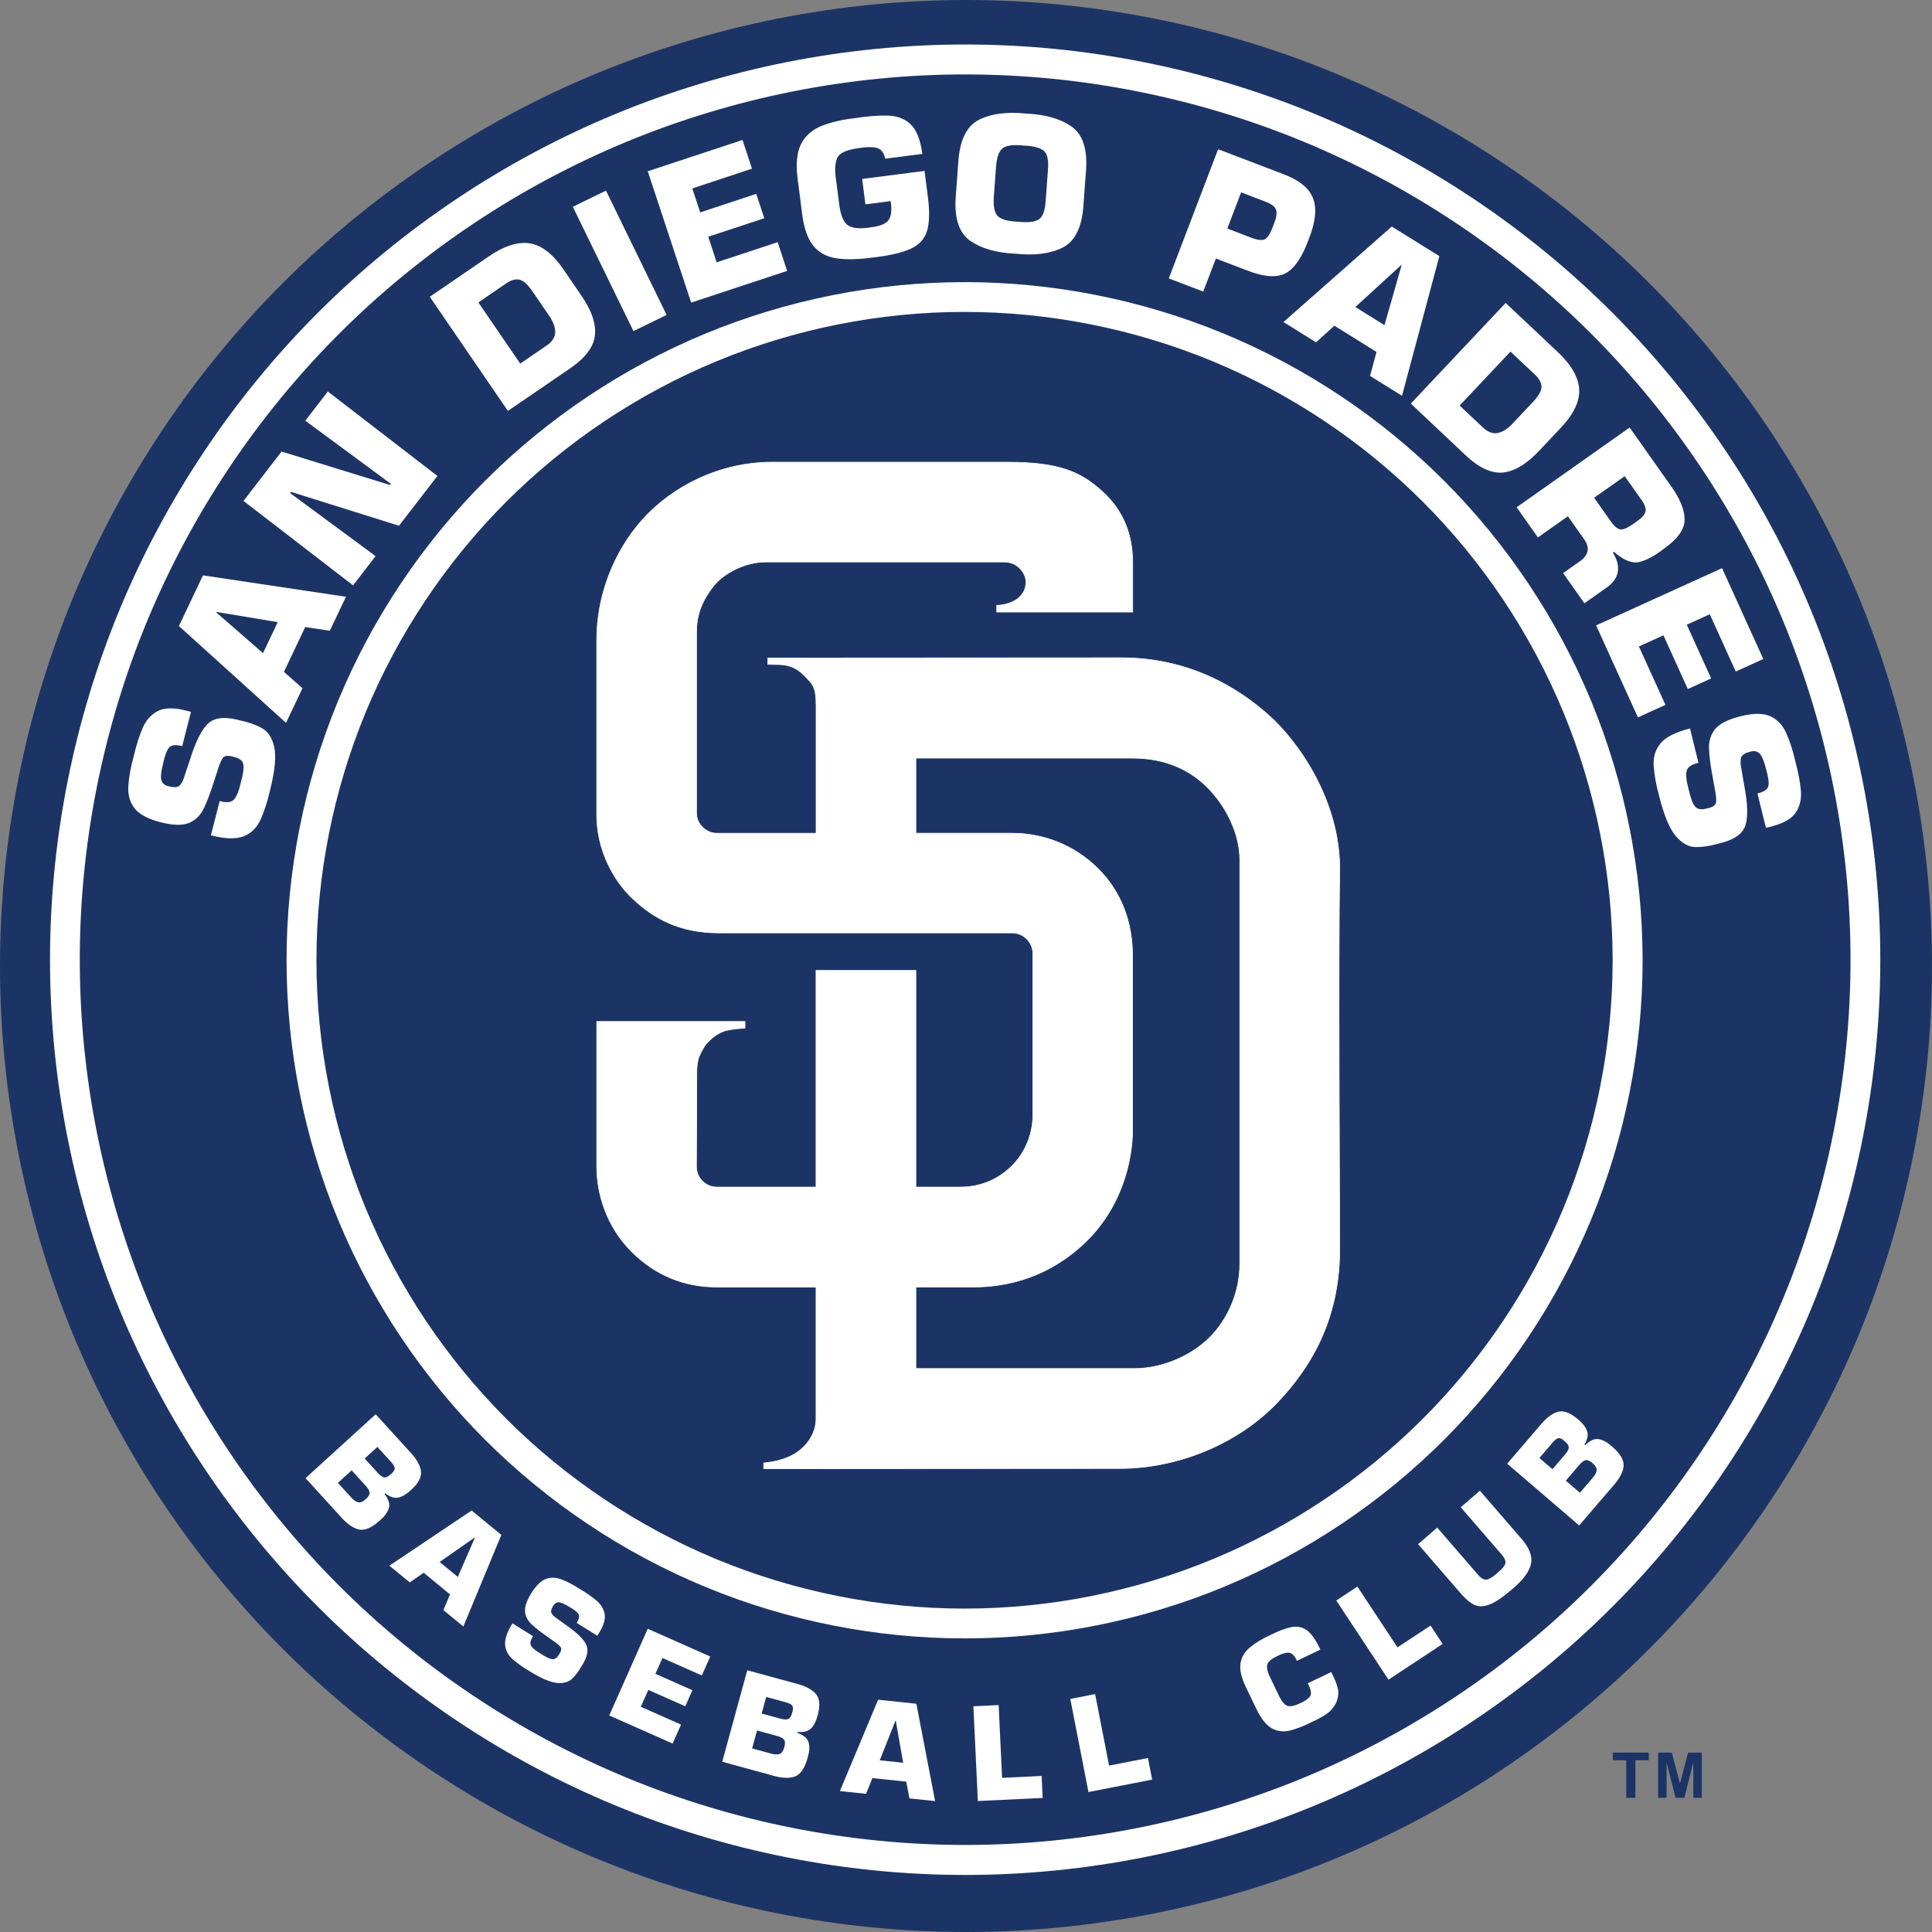 <?xml version="1.0" encoding="utf-8"?>
<!-- Generator: Adobe Illustrator 15.1.0, SVG Export Plug-In . SVG Version: 6.00 Build 0)  -->
<!DOCTYPE svg PUBLIC "-//W3C//DTD SVG 1.1//EN" "http://www.w3.org/Graphics/SVG/1.1/DTD/svg11.dtd">
<svg version="1.1" id="Слой_1" xmlns="http://www.w3.org/2000/svg" xmlns:xlink="http://www.w3.org/1999/xlink" x="0px" y="0px"
	 width="480.005px" height="480.004px" viewBox="0 0 480.005 480.004" enable-background="new 0 0 480.005 480.004"
	 xml:space="preserve">
<rect x="0" y="0" width="480.005" height="480.004" fill="#808080" stroke="none"/>
<g>
	<defs>
		<rect id="SVGID_1_" width="480.005" height="480.004"/>
	</defs>
	<clipPath id="SVGID_2_">
		<use xlink:href="#SVGID_1_"  overflow="visible"/>
	</clipPath>
	<path clip-path="url(#SVGID_2_)" fill="#1C3465" d="M480.005,240.003c0,31.413-6.246,62.821-18.269,91.845
		c-12.021,29.024-29.809,55.648-52.025,77.859c-22.211,22.217-48.835,40.006-77.859,52.028
		c-29.023,12.022-60.432,18.269-91.85,18.269c-31.414,0-62.816-6.246-91.84-18.269c-29.029-12.022-55.648-29.812-77.865-52.028
		c-22.216-22.211-40.005-48.835-52.026-77.859C6.247,302.824,0,271.416,0,240.003c0-31.419,6.247-62.821,18.271-91.845
		c12.021-29.024,29.81-55.648,52.026-77.865c22.217-22.216,48.836-40.004,77.865-52.026c29.024-12.022,60.426-18.268,91.84-18.268
		c31.418,0,62.826,6.246,91.85,18.268c29.024,12.022,55.648,29.81,77.859,52.026c22.217,22.217,40.004,48.841,52.025,77.865
		C473.759,177.182,480.005,208.584,480.005,240.003"/>
	<polygon clip-path="url(#SVGID_2_)" fill="#1C3465" points="404.038,446.675 404.038,437.33 400.7,437.33 400.7,435.431 
		409.641,435.431 409.641,437.33 406.308,437.33 406.308,446.675 	"/>
	<polygon clip-path="url(#SVGID_2_)" fill="#1C3465" points="411.953,446.675 411.953,435.431 415.351,435.431 417.391,443.099 
		419.409,435.431 422.813,435.431 422.813,446.675 420.708,446.675 420.708,437.82 418.471,446.675 416.289,446.675 414.063,437.82 
		414.063,446.675 	"/>
	<path clip-path="url(#SVGID_2_)" fill="#FFFFFF" d="M239.658,70.097c-22.064,0-44.112,4.38-64.49,12.829
		c-20.384,8.444-39.061,20.93-54.655,36.53c-15.601,15.6-28.075,34.288-36.514,54.666c-8.438,20.379-12.807,42.404-12.802,64.458
		c0,22.053,4.364,44.078,12.802,64.457c8.439,20.378,20.913,39.065,36.514,54.666c15.594,15.6,34.271,28.091,54.655,36.535
		c20.378,8.443,42.426,12.823,64.49,12.823s44.095-4.38,64.479-12.823l0.109-0.055c20.341-8.443,38.979-20.912,54.546-36.485
		c15.595-15.602,28.075-34.288,36.508-54.667c8.438-20.378,12.808-42.404,12.802-64.457c0-22.053-4.363-44.079-12.802-64.457
		c-8.433-20.379-20.913-39.066-36.508-54.666c-15.601-15.601-34.276-28.086-54.655-36.53l-0.207-0.082
		c-20.324-8.389-42.284-12.747-64.272-12.747V70.097z M239.658,77.499c21.071,0,42.153,4.195,61.621,12.262
		c19.474,8.067,37.337,20.008,52.239,34.915c14.896,14.908,26.837,32.782,34.894,52.255c8.066,19.473,12.251,40.566,12.245,61.643
		c0,21.082-4.179,42.17-12.245,61.647c-8.057,19.474-20.003,37.354-34.904,52.262c-14.902,14.901-32.767,26.848-52.239,34.915
		c-19.468,8.062-40.55,12.257-61.621,12.257c-21.077,0-42.159-4.195-61.626-12.257c-19.468-8.067-37.348-20.014-52.25-34.915
		l-0.142-0.153c-14.749-14.798-26.597-32.504-34.631-51.797l-0.131-0.312c-8.062-19.478-12.251-40.565-12.246-61.647
		c0-21.077,4.184-42.17,12.246-61.643c8.062-19.478,20.007-37.358,34.904-52.26c14.902-14.908,32.782-26.848,52.25-34.915
		c19.467-8.068,40.549-12.262,61.626-12.262L239.658,77.499z"/>
	<path clip-path="url(#SVGID_2_)" fill="#FFFFFF" d="M239.799,11.056c-29.766,0-59.51,5.919-87.012,17.308
		c-27.497,11.395-52.708,28.238-73.763,49.293c-21.049,21.05-37.899,46.256-49.291,73.763
		c-11.392,27.502-17.305,57.246-17.305,87.018c0,29.771,5.913,59.526,17.305,87.034c11.392,27.502,28.242,52.713,49.291,73.763
		c21.055,21.05,46.266,37.894,73.763,49.286c27.502,11.394,57.246,17.31,87.012,17.31c29.766,0,59.5-5.916,86.997-17.31
		c27.426-11.359,52.576-28.144,73.588-49.111l0.175-0.175c21.049-21.05,37.904-46.261,49.293-73.763
		c11.395-27.508,17.308-57.263,17.308-87.034c0-29.772-5.913-59.516-17.308-87.018c-11.389-27.507-28.244-52.713-49.293-73.763
		c-21.05-21.055-46.261-37.898-73.763-49.293C299.299,16.975,269.565,11.056,239.799,11.056z M239.799,18.491
		c28.791,0,57.59,5.738,84.187,16.757c26.596,11.018,50.995,27.322,71.353,47.673c20.351,20.357,36.666,44.772,47.684,71.368
		c11.013,26.592,16.74,55.365,16.74,84.149c0,28.778-5.728,57.568-16.74,84.159l-0.071,0.164
		c-11.013,26.531-27.3,50.891-47.612,71.205c-20.357,20.356-44.757,36.655-71.353,47.672
		c-26.597,11.019-55.396,16.743-84.187,16.743c-28.79,0-57.584-5.725-84.181-16.743c-26.602-11.017-51.012-27.315-71.369-47.672
		c-20.356-20.357-36.671-44.772-47.684-71.369c-11.014-26.591-16.744-55.381-16.744-84.159c0-28.741,5.708-57.47,16.69-84.029
		l0.055-0.12c11.012-26.596,27.327-51.011,47.683-71.368c20.357-20.351,44.767-36.655,71.369-47.673
		C182.215,24.229,211.009,18.491,239.799,18.491z"/>
	<path clip-path="url(#SVGID_2_)" fill="#FFFFFF" d="M191.919,114.819c-13.277,0-24.95,6.137-32.204,14.177
		c-7.255,8.04-11.466,19.042-11.466,29.962v43.495c0,8.417,3.917,16.162,9.044,20.924c5.133,4.762,11.4,8.4,21.398,8.406h72.891
		c1.429,0,2.836,0.714,3.714,1.712c0.878,0.999,1.304,2.188,1.304,3.257v40.49c0,4.341-1.811,8.618-4.304,11.471
		c-2.493,2.858-6.944,6.213-13.696,6.213h-11.046v-53.82h-24.819v53.82H178.13c-1.577,0-2.744-0.616-3.677-1.55
		c-0.932-0.932-1.423-2.273-1.423-3.551c0-1.652,0.092-23.624,0.092-23.624s0-2.547,0.671-3.938
		c0.557-1.151,1.129-2.341,2.002-3.273c1.069-1.14,2.373-2.121,3.818-2.705c1.713-0.692,5.488-0.84,5.488-0.84v-1.653h-36.846
		v36.033c0,6.884,2.487,14.951,8.585,21.066c6.099,6.114,13.337,8.875,21.295,8.875h24.606v32.673c0,2.416-0.971,4.991-3.164,7.129
		c-2.192,2.144-4.925,2.962-6.158,3.273c-1.227,0.311-1.478,0.359-3.676,0.648v1.407l88.485-0.054
		c14.521,0,29.559-6.202,39.42-16.691c7.643-8.133,15.208-19.899,15.208-37.768c0-9.634-0.393-73.758,0-93.563
		c0.354-18.017-10.626-32.848-17.574-39.066c-6.944-6.224-19.113-14.33-36.655-14.33c-9.181,0-87.885,0.055-87.885,0.055v1.571
		c0,0,2.023,0.071,2.722,0.054c3.043,0.055,4.909,1.179,6.605,2.99c1.697,1.805,2.689,2.389,2.689,7.118v31.811h-24.606
		c-1.707,0-2.967-0.769-3.872-1.8c-0.9-1.031-1.228-2.051-1.228-3.534v-44.521c0-4.816,1.593-8.106,4.059-11.351
		c2.46-3.24,7.767-6.191,13.167-6.191h59.063c1.543,0,2.858,0.409,3.96,1.533c1.107,1.118,1.576,2.192,1.576,3.431
		c0,1.238-0.256,2.814-2.258,4.32c-2.27,1.532-4.986,1.489-4.986,1.489v1.663h33.786v-12.251c0-6.812-2.192-12.856-7.565-17.722
		c-5.367-4.865-10.702-7.265-23.64-7.265h-58.272L191.919,114.819z M227.554,188.354h53.843c8.04,0,14.477,2.853,19.185,7.893
		c4.712,5.045,7.444,11.651,7.444,17.329v100.447c0,6.917-2.901,13.757-7.608,18.388c-4.707,4.625-11.864,7.604-18.514,7.604h-54.35
		v-20.253h14.346c8.651,0,18.852-2.559,27.765-11.139c8.918-8.586,11.732-19.991,11.732-28.129v-42.83
		c0-8.771-2.913-16.239-8.668-21.933c-5.754-5.695-13.353-8.717-21.321-8.717h-23.854V188.354z"/>
	<path clip-path="url(#SVGID_2_)" fill="none" stroke="#FFFFFF" stroke-width="0.16" d="M191.919,114.819
		c-13.277,0-24.95,6.137-32.204,14.177c-7.255,8.04-11.466,19.042-11.466,29.962v43.495c0,8.417,3.917,16.162,9.044,20.924
		c5.133,4.762,11.4,8.4,21.398,8.406h72.891c1.429,0,2.836,0.714,3.714,1.712c0.878,0.999,1.304,2.188,1.304,3.257v40.49
		c0,4.341-1.811,8.618-4.304,11.471c-2.493,2.858-6.944,6.213-13.696,6.213h-11.046v-53.82h-24.819v53.82H178.13
		c-1.577,0-2.744-0.616-3.677-1.55c-0.932-0.932-1.423-2.273-1.423-3.551c0-1.652,0.092-23.624,0.092-23.624s0-2.547,0.671-3.938
		c0.557-1.151,1.129-2.341,2.002-3.273c1.069-1.14,2.373-2.121,3.818-2.705c1.713-0.692,5.488-0.84,5.488-0.84v-1.653h-36.846
		v36.033c0,6.884,2.487,14.951,8.585,21.066c6.099,6.114,13.337,8.875,21.295,8.875h24.606v32.673c0,2.416-0.971,4.991-3.164,7.129
		c-2.192,2.144-4.925,2.962-6.158,3.273c-1.227,0.311-1.478,0.359-3.676,0.648v1.407l88.485-0.054
		c14.521,0,29.559-6.202,39.42-16.691c7.643-8.133,15.208-19.899,15.208-37.768c0-9.634-0.393-73.758,0-93.563
		c0.354-18.017-10.626-32.848-17.574-39.066c-6.944-6.224-19.113-14.33-36.655-14.33c-9.181,0-87.885,0.055-87.885,0.055v1.571
		c0,0,2.023,0.071,2.722,0.054c3.043,0.055,4.909,1.179,6.605,2.99c1.697,1.805,2.689,2.389,2.689,7.118v31.811h-24.606
		c-1.707,0-2.967-0.769-3.872-1.8c-0.9-1.031-1.228-2.051-1.228-3.534v-44.521c0-4.816,1.593-8.106,4.059-11.351
		c2.46-3.24,7.767-6.191,13.167-6.191h59.063c1.543,0,2.858,0.409,3.96,1.533c1.107,1.118,1.576,2.192,1.576,3.431
		c0,1.238-0.256,2.814-2.258,4.32c-2.27,1.532-4.986,1.489-4.986,1.489v1.663h33.786v-12.251c0-6.812-2.192-12.856-7.565-17.722
		c-5.367-4.865-10.702-7.265-23.64-7.265h-58.272L191.919,114.819z M227.554,188.354h53.843c8.04,0,14.477,2.853,19.185,7.893
		c4.712,5.045,7.444,11.651,7.444,17.329v100.447c0,6.917-2.901,13.757-7.608,18.388c-4.707,4.625-11.864,7.604-18.514,7.604h-54.35
		v-20.253h14.346c8.651,0,18.852-2.559,27.765-11.139c8.918-8.586,11.732-19.991,11.732-28.129v-42.83
		c0-8.771-2.913-16.239-8.668-21.933c-5.754-5.695-13.353-8.717-21.321-8.717h-23.854V188.354z"/>
	<path clip-path="url(#SVGID_2_)" fill="#FFFFFF" d="M45.942,192.504c-0.333,1.173-0.742,2.029-1.222,2.564
		c-0.48,0.54-1.363,0.649-2.64,0.321c-0.954-0.152-1.593-0.599-1.914-1.341c-0.322-0.737-0.186-2.264,0.409-4.577
		c0.381-1.778,0.851-3.016,1.407-3.709c0.556-0.693,1.653-0.818,3.284-0.387l2.187-8.52l-1.375-0.355
		c-3.016-0.736-5.345-0.665-6.987,0.213c-1.635,0.883-2.869,2.302-3.694,4.254c-0.826,1.953-1.528,4.162-2.103,6.639
		c-0.797,2.896-1.269,5.443-1.412,7.642c-0.143,2.198,0.366,4.047,1.53,5.552c1.165,1.5,3.311,2.662,6.437,3.48
		c3.12,0.791,5.493,0.851,7.118,0.175c1.631-0.671,2.875-1.925,3.742-3.769c0.868-1.838,1.719-4.113,2.548-6.829l0.638-1.915
		c0.583-2.002,1.107-3.251,1.571-3.747c0.458-0.497,1.374-0.535,2.727-0.115c1.358,0.317,2.116,0.938,2.269,1.871
		c0.158,0.927-0.054,2.417-0.627,4.462c-0.491,2.149-1.075,3.573-1.746,4.271c-0.676,0.693-1.843,0.807-3.507,0.338l-2.187,8.52
		c3.578,0.906,6.305,0.971,8.187,0.213c1.877-0.764,3.268-2.149,4.173-4.167c0.911-2.013,1.691-4.451,2.356-7.309
		c1.195-4.801,1.539-8.351,1.026-10.664c-0.518-2.308-1.544-3.884-3.087-4.724c-1.55-0.835-3.262-1.451-5.155-1.838
		c-3.666-1.053-6.338-0.867-8.018,0.556c-1.68,1.424-3.251,4.517-4.724,9.279L45.942,192.504z"/>
	<path clip-path="url(#SVGID_2_)" fill="#FFFFFF" d="M75.833,155.789l6.104,0.922l4.015-8.444l-35.526-5.312l-5.973,12.583
		l26.607,24.061l4.091-8.608l-4.609-4.069L75.833,155.789 M69.004,154.573l-3.66,7.702l-11.657-10.162l0.055-0.082l15.278,2.542
		H69.004z"/>
	<polygon clip-path="url(#SVGID_2_)" fill="#FFFFFF" points="72.075,122.5 72.299,122.205 99.13,130.622 108.67,118.245 
		81.446,97.271 75.855,104.526 97.095,120.204 96.872,120.493 69.953,112.185 60.5,124.458 87.719,145.431 93.315,138.17 	"/>
	<path clip-path="url(#SVGID_2_)" fill="#FFFFFF" d="M126.185,102.094l15.393-10.528c3.9-2.651,5.979-5.449,6.246-8.383
		c0.267-2.941-0.949-6.322-3.66-10.151l-4.058-5.935c-2.706-3.998-5.564-6.213-8.575-6.649c-3.016-0.431-6.469,0.72-10.375,3.452
		l-14.373,9.83L126.185,102.094z M118.849,75.137l6.622-4.527c1.282-0.944,2.444-1.326,3.469-1.146
		c1.036,0.18,2.155,1.168,3.376,2.962l4.059,5.935c1.052,1.5,1.571,2.874,1.565,4.129c0,1.254-0.698,2.362-2.073,3.322l-6.616,4.527
		L118.849,75.137z"/>
	<polygon clip-path="url(#SVGID_2_)" fill="#FFFFFF" points="150.557,47.357 142.32,51.377 157.38,82.261 165.616,78.247 	"/>
	<polygon clip-path="url(#SVGID_2_)" fill="#FFFFFF" points="171.999,46.811 186.83,41.907 184.474,34.773 160.937,42.551 
		171.721,75.181 195.563,67.304 193.207,60.164 178.064,65.171 175.963,58.817 189.89,54.218 187.888,48.169 173.967,52.773 	"/>
	<path clip-path="url(#SVGID_2_)" fill="#FFFFFF" d="M229.158,38.236c-0.48-3.535-1.456-5.995-2.935-7.375
		c-1.472-1.374-3.365-2.089-5.667-2.138c-2.302-0.054-4.931,0.142-7.882,0.595c-3.354,0.376-6.196,1.031-8.531,1.958
		c-2.329,0.933-4.025,2.411-5.089,4.451c-1.058,2.034-1.353,4.909-0.895,8.618l1.135,8.815c0.469,3.638,1.424,6.305,2.869,8.013
		c1.446,1.702,3.409,2.716,5.886,3.038c2.481,0.327,5.509,0.234,9.076-0.267c4.026-0.469,7.091-1.195,9.202-2.166
		c2.106-0.971,3.453-2.498,4.042-4.576c0.589-2.073,0.622-5.002,0.098-8.788l-0.769-5.951l-15.497,1.991l0.813,6.317l6.273-0.807
		c0.344,2.301,0.142,3.905-0.595,4.811c-0.736,0.91-2.247,1.478-4.527,1.718c-2.335,0.398-4.107,0.262-5.318-0.409
		c-1.206-0.671-1.991-2.477-2.357-5.4l-0.709-5.542c-0.436-2.706-0.36-4.686,0.24-5.94c0.595-1.25,2.466-2.062,5.613-2.433
		c1.413-0.257,2.727-0.289,3.938-0.093c1.206,0.196,1.997,1.113,2.362,2.749L229.158,38.236z"/>
	<path clip-path="url(#SVGID_2_)" fill="#FFFFFF" d="M252.356,63.039c4.707,0.48,8.568,0,11.58-1.489
		c3.006-1.473,4.739-4.779,5.197-9.911l0.715-9.688c0.295-5.149-0.938-8.673-3.697-10.571c-2.761-1.898-6.508-2.951-11.237-3.163
		c-4.707-0.48-8.564,0-11.575,1.489c-3.011,1.472-4.745,4.778-5.203,9.916l-0.709,9.682c-0.3,5.149,0.932,8.673,3.692,10.571
		C243.885,61.773,247.627,62.826,252.356,63.039 M252.945,55.086c-2.346-0.082-3.977-0.502-4.894-1.255
		c-0.911-0.747-1.293-2.361-1.14-4.838l0.567-7.724c0.213-2.449,0.823-3.976,1.833-4.581c1.015-0.6,2.688-0.775,5.018-0.519
		c2.357,0.088,4.004,0.508,4.942,1.255s1.304,2.345,1.091,4.795l-0.567,7.718c-0.152,2.476-0.747,4.02-1.784,4.625
		C256.971,55.168,255.285,55.342,252.945,55.086"/>
	<path clip-path="url(#SVGID_2_)" fill="#FFFFFF" d="M298.943,72.448l3.143-8.22l7.577,2.896c4.342,1.724,7.631,1.958,9.851,0.704
		c2.22-1.26,4.129-4.141,5.733-8.635c1.63-4.146,1.946-7.473,0.954-9.982c-0.993-2.509-3.465-4.5-7.419-5.973l-16.14-6.164
		l-12.257,32.101L298.943,72.448z M304.928,56.782l3.431-8.989l5.864,2.242c1.636,0.589,2.574,1.303,2.825,2.138
		c0.251,0.829,0.055,2.051-0.622,3.654c-0.714,2.019-1.423,3.219-2.127,3.59c-0.698,0.37-1.871,0.24-3.507-0.393L304.928,56.782z"/>
	<path clip-path="url(#SVGID_2_)" fill="#FFFFFF" d="M341.992,87.437l-1.604,5.957l7.938,4.942l9.284-34.697l-11.826-7.359
		l-26.908,23.733l8.089,5.035l4.566-4.124L341.992,87.437z M343.972,80.788l-7.237-4.506l11.404-10.44l0.082,0.055l-4.249,14.896
		V80.788z"/>
	<path clip-path="url(#SVGID_2_)" fill="#FFFFFF" d="M350.513,100.272l13.564,12.791c3.427,3.24,6.601,4.68,9.529,4.314
		c2.924-0.365,5.973-2.28,9.131-5.738l4.938-5.236c3.321-3.497,4.882-6.759,4.664-9.797c-0.22-3.033-2.079-6.164-5.586-9.398
		l-12.672-11.94L350.513,100.272z M375.281,87.355l5.836,5.498c1.195,1.058,1.817,2.106,1.86,3.153
		c0.055,1.042-0.676,2.351-2.17,3.922l-4.938,5.236c-1.237,1.342-2.476,2.144-3.704,2.406c-1.227,0.262-2.453-0.18-3.687-1.315
		l-5.831-5.498L375.281,87.355z"/>
	<path clip-path="url(#SVGID_2_)" fill="#FFFFFF" d="M396.058,123.667l7.6-5.362l4.096,5.798c0.873,1.195,1.232,2.182,1.08,2.956
		c-0.158,0.77-0.862,1.582-2.111,2.428c-1.521,1.178-2.732,1.86-3.627,2.04c-0.895,0.174-1.877-0.507-2.946-2.062L396.058,123.667z
		 M376.809,126.034l5.286,7.489l7.451-5.258l4.091,5.798c0.774,1.129,1.014,2.16,0.725,3.093c-0.288,0.938-0.981,1.756-2.077,2.46
		l-3.929,2.776l5.286,7.49l5.651-3.993c1.582-1.14,2.465-2.455,2.667-3.944c0.202-1.489-0.218-3.027-1.254-4.62l0.3-0.213
		c2.405,2.117,4.511,2.951,6.311,2.509c1.806-0.441,3.834-1.543,6.088-3.3c3.408-2.405,5.121-4.811,5.138-7.222
		c0-2.41-1.141-5.22-3.458-8.432l-10.2-14.45L376.809,126.034z"/>
	<polygon clip-path="url(#SVGID_2_)" fill="#FFFFFF" points="424.793,152.615 431.251,166.841 438.091,163.731 427.842,141.16 
		396.554,155.375 406.94,178.234 413.78,175.125 407.186,160.61 413.278,157.84 419.338,171.192 425.137,168.559 419.077,155.206 	
		"/>
	<path clip-path="url(#SVGID_2_)" fill="#FFFFFF" d="M432.675,191.173c-0.256-1.195-0.3-2.138-0.131-2.842
		c0.169-0.698,0.896-1.211,2.171-1.527c0.916-0.317,1.691-0.224,2.324,0.278c0.632,0.496,1.231,1.904,1.805,4.227
		c0.502,1.746,0.677,3.055,0.514,3.933c-0.17,0.873-1.075,1.5-2.717,1.893l2.101,8.542l1.38-0.338
		c3.005-0.775,5.022-1.937,6.049-3.486c1.031-1.554,1.445-3.387,1.249-5.493c-0.191-2.111-0.622-4.391-1.277-6.845
		c-0.67-2.935-1.456-5.4-2.366-7.408c-0.911-2.001-2.236-3.392-3.972-4.167c-1.739-0.78-4.178-0.785-7.319,0
		c-3.12,0.78-5.242,1.844-6.36,3.207c-1.113,1.359-1.62,3.055-1.516,5.09c0.108,2.029,0.43,4.44,0.98,7.221l0.351,1.991
		c0.425,2.04,0.556,3.388,0.381,4.048c-0.175,0.654-0.96,1.118-2.352,1.391c-1.347,0.36-2.307,0.169-2.885-0.579
		c-0.573-0.747-1.091-2.154-1.549-4.232c-0.584-2.122-0.748-3.655-0.48-4.588c0.263-0.932,1.238-1.582,2.923-1.958l-2.094-8.542
		c-3.584,0.9-6.017,2.128-7.314,3.682c-1.293,1.56-1.865,3.442-1.713,5.646c0.152,2.203,0.61,4.718,1.38,7.554
		c1.211,4.795,2.591,8.084,4.135,9.879c1.544,1.794,3.197,2.694,4.953,2.705c1.756,0,3.556-0.256,5.411-0.813
		c3.73-0.802,5.995-2.231,6.802-4.276c0.807-2.046,0.736-5.515-0.218-10.408l-0.645-3.758V191.173z"/>
	<path clip-path="url(#SVGID_2_)" fill="#FFFFFF" d="M75.915,367.248l8.428,9.246c1.62,1.909,3.185,3.065,4.68,3.475
		c1.494,0.409,3.278-0.327,5.356-2.215c1.14-0.971,1.877-1.975,2.215-3.011c0.333-1.031,0-2.22-1.064-3.562l0.186-0.17
		c1.211,0.944,2.329,1.287,3.354,1.031c1.026-0.262,2.078-0.911,3.158-1.953c1.839-1.701,2.619-3.3,2.33-4.789
		c-0.284-1.488-1.244-3.082-2.886-4.777l-8.34-9.148L75.915,367.248 M93.757,359.492l3.557,3.9c0.556,0.644,0.802,1.162,0.742,1.555
		c-0.06,0.392-0.36,0.812-0.895,1.26c-0.665,0.638-1.238,0.916-1.724,0.84c-0.485-0.077-1.085-0.523-1.789-1.337l-3.049-3.343
		L93.757,359.492 M87.37,365.313l3.284,3.6c0.698,0.727,1.085,1.342,1.162,1.844c0.07,0.508-0.24,1.074-0.95,1.702
		c-0.687,0.639-1.314,0.9-1.871,0.785c-0.556-0.115-1.172-0.551-1.843-1.315l-3.197-3.507L87.37,365.313"/>
	<path clip-path="url(#SVGID_2_)" fill="#FFFFFF" d="M111.796,396.126l-1.631,3.904l4.953,4.075l9.437-22.751l-7.375-6.066
		L96.747,388.99l5.051,4.157l3.474-2.395L111.796,396.126 M113.738,391.783l-4.511-3.715l8.695-6.064l0.054,0.054l-4.233,9.742
		L113.738,391.783z"/>
	<path clip-path="url(#SVGID_2_)" fill="#FFFFFF" d="M138.48,402.19c-0.698-0.464-1.173-0.904-1.429-1.33
		c-0.251-0.426-0.142-1.025,0.333-1.789c0.3-0.596,0.725-0.923,1.271-0.982c0.55-0.054,1.521,0.349,2.912,1.211
		c1.086,0.616,1.795,1.173,2.133,1.68c0.338,0.508,0.202,1.256-0.42,2.231l5.122,3.186l0.513-0.829
		c1.107-1.821,1.538-3.36,1.298-4.609c-0.24-1.254-0.911-2.356-2.018-3.294c-1.108-0.944-2.411-1.855-3.911-2.744
		c-1.729-1.118-3.3-1.947-4.708-2.493c-1.407-0.545-2.727-0.594-3.949-0.142c-1.222,0.453-2.422,1.615-3.6,3.497
		c-1.156,1.876-1.685,3.414-1.582,4.62c0.109,1.199,0.671,2.273,1.697,3.218c1.025,0.943,2.34,1.969,3.943,3.077l1.124,0.807
		c1.189,0.791,1.904,1.396,2.127,1.8c0.235,0.403,0.071,1.009-0.485,1.812c-0.486,0.822-1.047,1.188-1.691,1.096
		c-0.638-0.087-1.571-0.534-2.787-1.331c-1.309-0.763-2.117-1.434-2.433-2.018c-0.322-0.584-0.153-1.375,0.496-2.362l-5.127-3.186
		c-1.32,2.154-1.931,3.928-1.816,5.313c0.109,1.38,0.73,2.58,1.86,3.584c1.134,1.009,2.563,2.024,4.298,3.049
		c2.891,1.769,5.149,2.722,6.764,2.864c1.62,0.136,2.858-0.213,3.725-1.053c0.867-0.834,1.626-1.833,2.264-2.989
		c1.445-2.182,1.871-3.971,1.287-5.356c-0.584-1.396-2.285-3.06-5.1-5.002L138.48,402.19z"/>
	<polygon clip-path="url(#SVGID_2_)" fill="#FFFFFF" points="164.58,411.928 174.376,416.27 176.466,411.563 160.931,404.668 
		151.369,426.207 167.111,433.189 169.2,428.477 159.207,424.048 161.067,419.854 170.258,423.928 172.026,419.935 162.835,415.86 	
		"/>
	<path clip-path="url(#SVGID_2_)" fill="#FFFFFF" d="M179.444,437.706l12.066,3.3c2.394,0.746,4.33,0.888,5.809,0.432
		c1.483-0.458,2.596-2.035,3.343-4.735c0.442-1.435,0.529-2.678,0.257-3.73c-0.268-1.053-1.2-1.866-2.804-2.438l0.066-0.245
		c1.532,0.152,2.661-0.158,3.387-0.923c0.725-0.769,1.265-1.882,1.62-3.343c0.643-2.422,0.453-4.184-0.589-5.291
		s-2.706-1.937-5.002-2.493l-11.94-3.262L179.444,437.706z M190.364,421.604l5.089,1.391c0.813,0.252,1.304,0.552,1.457,0.917
		c0.158,0.365,0.136,0.884-0.077,1.544c-0.218,0.895-0.556,1.439-1.009,1.631c-0.453,0.196-1.194,0.142-2.225-0.169l-4.364-1.189
		L190.364,421.604z M188.084,429.938l4.696,1.287c0.982,0.235,1.637,0.546,1.97,0.933c0.338,0.388,0.37,1.036,0.109,1.947
		c-0.24,0.906-0.628,1.462-1.157,1.664c-0.534,0.202-1.287,0.164-2.258-0.125l-4.576-1.25L188.084,429.938z"/>
	<path clip-path="url(#SVGID_2_)" fill="#FFFFFF" d="M225.154,442.652l0.796,4.158l6.377,0.67l-4.658-24.186l-9.497-0.998
		l-9.496,22.695l6.496,0.684l1.577-3.908L225.154,442.652 M224.385,437.957l-5.809-0.611l3.911-9.855h0.065l1.838,10.462
		L224.385,437.957z"/>
	<polygon clip-path="url(#SVGID_2_)" fill="#FFFFFF" points="248.112,423.628 241.834,423.923 242.952,447.462 259.049,446.698 
		258.792,441.237 248.969,441.701 	"/>
	<polygon clip-path="url(#SVGID_2_)" fill="#FFFFFF" points="272.085,420.895 265.916,422.1 270.428,445.229 286.251,442.143 
		285.203,436.779 275.55,438.661 	"/>
	<path clip-path="url(#SVGID_2_)" fill="#FFFFFF" d="M324.908,418.211l0.3,0.622c0.578,1.2,0.655,2.094,0.224,2.678
		c-0.426,0.59-1.238,1.141-2.433,1.658c-1.626,0.797-2.804,0.949-3.529,0.453s-1.429-1.544-2.117-3.153l-1.587-3.311
		c-0.774-1.467-1.085-2.607-0.948-3.42c0.136-0.807,0.992-1.576,2.558-2.302c0.96-0.501,1.806-0.774,2.526-0.829
		c0.725-0.055,1.362,0.349,1.908,1.217l0.398,0.818l5.836-2.799l-0.398-0.818c-1.035-2.078-2.11-3.463-3.223-4.161
		c-1.113-0.699-2.368-0.89-3.781-0.573c-1.406,0.316-3.075,0.954-5.001,1.92c-2.1,0.965-3.808,1.996-5.11,3.094
		c-1.31,1.096-2.084,2.41-2.324,3.953c-0.24,1.544,0.185,3.476,1.287,5.793l2.635,5.493c1.233,2.536,2.553,4.173,3.96,4.909
		s2.924,0.889,4.561,0.458c1.636-0.431,3.414-1.134,5.335-2.111c1.254-0.562,2.416-1.193,3.484-1.897
		c1.069-0.704,1.904-1.669,2.509-2.892c0.535-1.255,0.666-2.443,0.383-3.566c-0.278-1.124-0.715-2.258-1.314-3.404l-0.3-0.622
		L324.908,418.211z"/>
	<polygon clip-path="url(#SVGID_2_)" fill="#FFFFFF" points="337.241,394.184 331.994,397.647 344.976,417.312 358.427,408.431 
		355.416,403.871 347.207,409.288 	"/>
	<path clip-path="url(#SVGID_2_)" fill="#FFFFFF" d="M362.921,374.481l10.016,11.569c0.883,0.998,1.237,1.806,1.052,2.428
		c-0.18,0.621-0.785,1.347-1.811,2.17c-0.966,0.911-1.816,1.49-2.548,1.741c-0.725,0.25-1.516-0.104-2.355-1.07l-10.195-11.782
		l-4.751,4.113l10.277,11.875c1.193,1.451,2.351,2.482,3.469,3.082s2.427,0.622,3.927,0.061c1.495-0.558,3.415-1.855,5.755-3.885
		c2.635-2.204,4.167-4.265,4.599-6.18c0.436-1.92-0.365-4.036-2.4-6.355l-10.282-11.88L362.921,374.481z"/>
	<path clip-path="url(#SVGID_2_)" fill="#FFFFFF" d="M392.344,378.997l8.144-9.49c1.696-1.844,2.656-3.534,2.874-5.067
		c0.225-1.533-0.725-3.218-2.847-5.045c-1.107-1.015-2.193-1.62-3.262-1.828c-1.064-0.207-2.204,0.289-3.404,1.489l-0.191-0.163
		c0.786-1.32,0.993-2.471,0.611-3.459c-0.381-0.981-1.156-1.947-2.323-2.896c-1.915-1.614-3.589-2.192-5.034-1.729
		s-2.907,1.62-4.392,3.453l-8.062,9.393L392.344,378.997z M382.46,362.241l3.436-4.004c0.573-0.633,1.06-0.944,1.457-0.927
		c0.394,0,0.845,0.256,1.358,0.736c0.715,0.577,1.063,1.112,1.042,1.604c0,0.496-0.382,1.14-1.103,1.942l-2.944,3.436
		L382.46,362.241z M389.021,367.87l3.169-3.697c0.633-0.78,1.195-1.244,1.691-1.381c0.491-0.137,1.091,0.109,1.8,0.736
		c0.72,0.606,1.053,1.189,1.009,1.762c-0.054,0.567-0.402,1.228-1.08,1.985l-3.087,3.601l-3.507-3.006H389.021z"/>
</g>
</svg>
